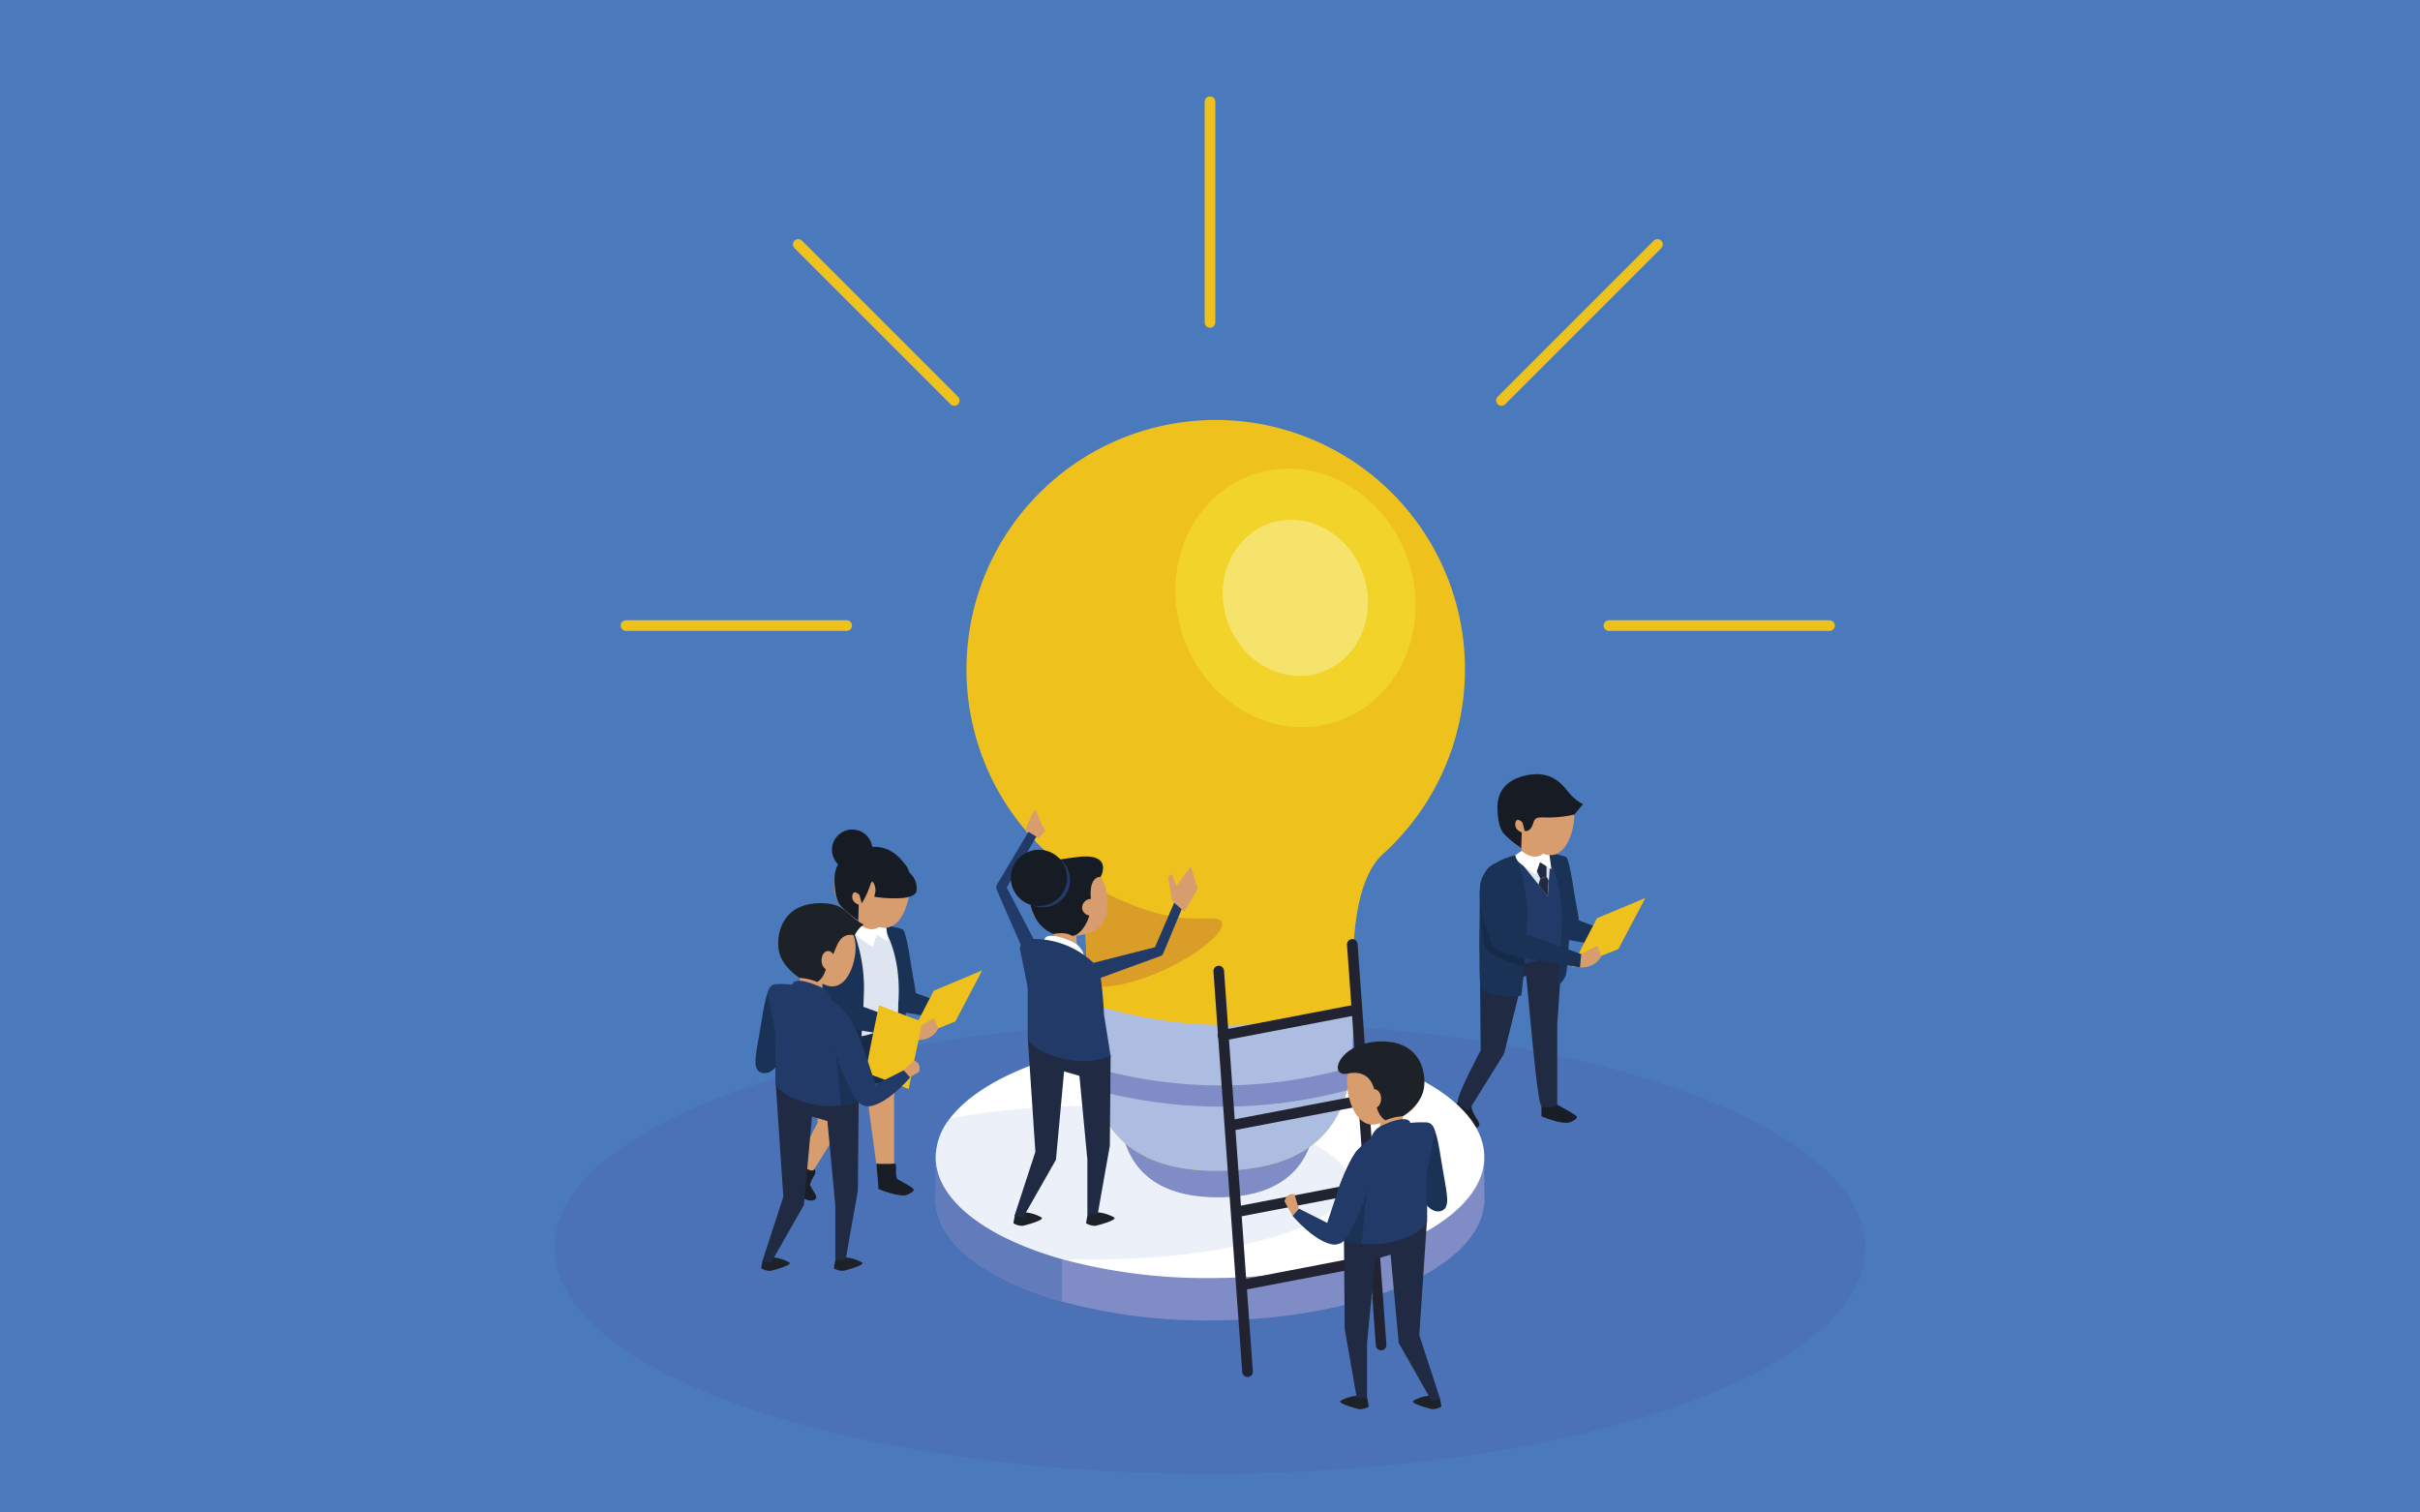 <svg xmlns="http://www.w3.org/2000/svg" viewBox="0 0 640 400"><defs><style>.cls-1{isolation:isolate;}.cls-2{fill:#4a79bc;}.cls-3{fill:#4c66af;opacity:0.33;mix-blend-mode:multiply;}.cls-4{fill:#191e26;}.cls-5{fill:#1a3256;}.cls-6{fill:#efc11d;}.cls-7{fill:#d79d6f;}.cls-8{fill:#152b49;}.cls-9{fill:#dee5f0;}.cls-10{fill:#fff;}.cls-11{fill:#171b23;}.cls-12{fill:#1d2128;}.cls-13{fill:#202a42;}.cls-14{fill:#223a68;}.cls-15{fill:#808cc5;}.cls-16{fill:#627bbb;}.cls-17{fill:#acbee2;opacity:0.23;}.cls-18{fill:#da9d28;}.cls-19{fill:#acbde1;}.cls-20{fill:#f8ed3c;opacity:0.4;}.cls-21{fill:#fcf6bd;opacity:0.45;}.cls-22,.cls-23{fill:none;stroke-linecap:round;stroke-linejoin:round;stroke-width:2.81px;}.cls-22{stroke:#222330;}.cls-23{stroke:#efc11d;}</style></defs><title>who_we_are_home</title><g class="cls-1"><g id="Layer_1" data-name="Layer 1"><rect class="cls-2" x="-6.67" y="-14" width="653.33" height="444.67"/><path class="cls-3" d="M493.33,329.92c0,33.05-77.6,59.84-173.33,59.84S146.67,363,146.67,329.92s77.6-59.84,173.33-59.84S493.33,296.87,493.33,329.92Z"/><path class="cls-4" d="M210.18,310.56s-1.58,2.21-1.11,3.47,4.42,4.19,6.24,3.32-1.4-2.9-1.53-5.64S210.18,310.56,210.18,310.56Z"/><path class="cls-4" d="M232.28,311.79v2.64s5.75,2.44,7.74,1.5,1.95-1.32.94-2-5.12-2.94-5.12-2.94Z"/><path class="cls-5" d="M229,263c-.23.37.44,3.19,8.7,4.52s14.88,2.55,14.88,2.55l.32-3.53-17.69-6.45S231.07,259.65,229,263Z"/><path class="cls-6" d="M240.45,275c.11-.84,6.51-13,6.51-13l12.8-5.37-7.11,13.52Z"/><path class="cls-7" d="M229.75,293.07a17.63,17.63,0,0,0,3.08-.79,19.21,19.21,0,0,0,3.62-2.07l1.48-21.57-22-3.56.29,31.84,0,.11a19.13,19.13,0,0,0,6.14.84l1.84-19.4,4.06-1.2Z"/><path class="cls-7" d="M233,246.19v-8.31h-6v8.22C229.29,247.66,231.41,248.36,233,246.19Z"/><path class="cls-7" d="M242.79,271.53l4.26-2.19,1.08,2.62s-1.16,3.21-5.66,3.1S242.79,271.53,242.79,271.53Z"/><path class="cls-7" d="M222.4,297.87,213,312.94s-2.37-1-2.84-2.38,6.06-13.64,6.06-13.64Z"/><polygon class="cls-7" points="222.4 297.87 227.84 275.87 221.7 275.66 219.49 293.45 222.4 297.87"/><polygon class="cls-7" points="236.46 290.21 236.46 311.79 232.28 311.79 229.75 293.06 236.46 290.21"/><path class="cls-8" d="M216.13,284.67s4.21,3.39,12.6,2.43,8.26-3,8.26-3l.94-17.34-15.42.84-6.38,10.78Z"/><path class="cls-5" d="M238.92,245.9c.64,1.38,1.16,3.82,1.87,8.36,1.26,8.07,2.73,12.28,0,13.23s-4.95-2.93-4.95-2.93l1.09-19.25A11.65,11.65,0,0,1,238.92,245.9Z"/><path class="cls-9" d="M237.92,247.37a59.27,59.27,0,0,0-14.31-1.27s-8.12,2-7.65,10.07l0,5,0,9.55s5.86,5,13.38,3,8.53-5.09,8.53-5.09V247.37Z"/><path class="cls-9" d="M234.58,246.8,234.2,252l-.3,4.2-2.4-3.06c-1.77-2.2-3.84-4.83-3.92-4.88Z"/><path class="cls-5" d="M235.31,244.85c-.15,0-.32-.08-.48-.12l-1.2.65s4.94,6.78,3.93,20.11c0,3.95-.89,14.28-.89,14.28a5.62,5.62,0,0,0,2.12-2.85c.49-1.79,1.23-17.61,1.23-17.61l-1.22-13.43C237.64,245.53,236.48,245.16,235.31,244.85Z"/><path class="cls-5" d="M225.38,245.38A42.94,42.94,0,0,1,228.5,261a200.35,200.35,0,0,1-1.57,21.58s-10.47,1-10.85-2.93,0-26.37,0-26.37S216.35,247.49,225.38,245.38Z"/><path class="cls-8" d="M216,254.09c0,.32,3.45,6.47,3.45,6.47l2.72,7.91,5.64,3.49-.27,2.75s-9.11-2-10.3-5.37S216,254.09,216,254.09Z"/><path class="cls-5" d="M223.83,257.69c-1.26-8.06-1.89-9.51-3.79-10.13,0,0-3.34.85-4,6.53s2.85,13.9,2.85,13.9,2.21,3.88,4.94,2.93S225.1,265.76,223.83,257.69Z"/><path class="cls-10" d="M227,244.26s2.07,1.71,3.8,1.47a2.89,2.89,0,0,0,2.2-1.1l.1-.5,1.16.13.63,4.8-3-1.83-1.09,3.16a30.56,30.56,0,0,1-4.44-3.13,3.4,3.4,0,0,1-1-1.88Z"/><path class="cls-7" d="M240.61,234.25c0,5.52-3.34,14.23-10,10-5.32-.75-10-4.47-10-10a10,10,0,0,1,20,0Z"/><path class="cls-5" d="M218.89,268c-.23.37.44,3.19,8.69,4.52s14.89,2.55,14.89,2.55l.32-3.53-17.69-6.45S220.94,264.63,218.89,268Z"/><path class="cls-11" d="M241,234.63s.11-3.86-1.48-5.85-4.67-6.25-11.9-4.36-7,7.33-6.91,9.23.38,4.49,1.67,6a28.2,28.2,0,0,0,4.59,3.76l.14-4.13s-2-.63-1.69-2.44,1.88-.16,1.88-.16l.59,2.21a21.62,21.62,0,0,0,2.29-4.94C230.94,231.31,232.59,236.42,241,234.63Z"/><path class="cls-11" d="M230.81,233.21a3.68,3.68,0,0,1,.69,2.61l-.28,1.34a32.28,32.28,0,0,0,7.87.3c3.09-.47,3.25-1.64,3.25-1.64a5.37,5.37,0,0,0-1.89-5.08C237.84,228.37,230.81,233.21,230.81,233.21Z"/><path class="cls-11" d="M230.73,224.74a5.35,5.35,0,1,1-5.35-5.35A5.34,5.34,0,0,1,230.73,224.74Z"/><path class="cls-4" d="M209,312.94c.32-.79,2.07-5.41,2.07-5.41,2.07,1.57,3.82,2.63,4.31,1.65a1.45,1.45,0,0,1,0,1.64,13.93,13.93,0,0,0-1.31,2.77s-2.28.57-2.46.57S209,312.94,209,312.94Z"/><path class="cls-4" d="M231.73,307.74a35.12,35.12,0,0,0,4.72,0c.57-.2.56.91.51,1.91a8.49,8.49,0,0,0,.24,2.14l-.24,2-2.5.89-2.18-1.47Z"/><path class="cls-7" d="M226.27,250.52c0,5.13-3.11,13.24-9.29,9.29a9.29,9.29,0,1,1,9.29-9.29Z"/><path class="cls-12" d="M220.91,333.22l-.4,2.19a4.63,4.63,0,0,0,2.48.69c.95-.22,5.79-1.5,5-2.2a10.4,10.4,0,0,0-4.74-1.38A12.85,12.85,0,0,0,220.91,333.22Z"/><path class="cls-12" d="M201.7,333.22l-.4,2.19a4.62,4.62,0,0,0,2.47.69c.95-.22,5.79-1.5,5-2.2a10.4,10.4,0,0,0-4.74-1.38A12.85,12.85,0,0,0,201.7,333.22Z"/><path class="cls-6" d="M241.76,280.49s2.36-10.55,2-10.43-11.29-4.21-11.29-4.21-3.87,18.09-3.4,18S240.33,288,240.33,288Z"/><path class="cls-7" d="M238.79,283.14l3-2.65c1.23.52,1.67,1.51,1.26,3l-3.77,2.13Z"/><polygon class="cls-7" points="211.52 261.64 211.52 255.85 217.51 255.85 217.52 264.07 211.52 261.64"/><path class="cls-13" d="M202.36,333.7a2.07,2.07,0,0,1-.7-.29l5.5-16.89-2-29.9,22-3.56-.29,31.84L223.66,333a7.75,7.75,0,0,1-1.88.26h-.87v-14.6l-2.1-22.18-4.06-1.19-2.14,23.37-8.7,15.28A11.07,11.07,0,0,1,202.36,333.7Z"/><path class="cls-14" d="M205.13,260.3v26.32l21.6,4.58.31.05,0-12.08,0-5c-.79-1.79-1.57-3.38-2.2-4.52v0a19.17,19.17,0,0,0-1.14-1.77,1.43,1.43,0,0,0-.28-.27Z"/><path class="cls-14" d="M222.59,278.61c.1.59.18,1.17.28,1.75.75,4.32,1.87,8.71,3.86,10.84a3.73,3.73,0,0,0,3.67,1.29c4.82-1,10.3-7.56,10.3-7.56L239,283.06l-7.45,3.77-2.91-8.75-1.56-3.94c-.79-1.79-1.57-3.38-2.2-4.52C223.75,270.78,221.83,273.59,222.59,278.61Z"/><path class="cls-14" d="M205.13,260.3l.86,10.46,8.23,9.7a39.42,39.42,0,0,0,8.65-.1,15.17,15.17,0,0,0,4.19-1.19,5.74,5.74,0,0,0,1.59-1.09c-.48-1.36-1-2.7-1.56-3.94-.79-1.79-1.57-3.38-2.2-4.52v0a19.17,19.17,0,0,0-1.14-1.77,1.43,1.43,0,0,0-.28-.27A22.85,22.85,0,0,0,205.13,260.3Z"/><path class="cls-5" d="M205.12,260.31c-1.89.62-2.52,2.07-3.79,10.13s-2.73,12.28,0,13.23,4.95-2.93,4.95-2.93Z"/><path class="cls-14" d="M227,291.25a22.43,22.43,0,0,1-13.38.47c-7.52-2-8.53-5.1-8.53-5.1V275.77h19.44Z"/><path class="cls-5" d="M226.27,290.63s-5.33-9.75-5.47-13.33,1.62,15.2,1.62,15.2l4.62-1.25Z"/><polygon class="cls-14" points="205.13 275.77 205.12 260.31 210.25 267.19 209.51 277.82 207.69 279.82 205.13 275.77"/><path class="cls-14" d="M205.14,273.3,203,262.79s.24-2.41,2.09-2.48,4.16,6.49,4.16,6.49Z"/><path class="cls-14" d="M219.91,264.4a5.29,5.29,0,0,0-2.39-3.11c-1.85-.94-7.38-3.24-8-.88s6.11,4.52,6.11,4.52Z"/><path class="cls-12" d="M216.11,259.71s2.4-1.18,2.56-5.36c2.71-1,1.92-8.09,7.36-7a7.21,7.21,0,0,1,2.41-2.84c-4.45-2.18-4.52-5.36-10.56-5.63-10.74-.47-12.66,7.78-11.93,12.34s5.57,7.41,5.57,7.41A14.15,14.15,0,0,1,216.11,259.71Z"/><path class="cls-7" d="M217.27,254c0,1.38.79,2.49,1.76,2.49s1.77-1.11,1.77-2.49S220,251.5,219,251.5,217.27,252.62,217.27,254Z"/><path class="cls-4" d="M385.55,291.36s-1.58,2.21-1.1,3.47,4.42,4.19,6.23,3.32-1.39-2.9-1.53-5.63S385.55,291.36,385.55,291.36Z"/><path class="cls-4" d="M407.66,292.59v2.64s5.75,2.45,7.73,1.5,2-1.31.94-2-5.12-2.94-5.12-2.94Z"/><path class="cls-5" d="M404.4,243.82c-.22.36.45,3.18,8.7,4.51S428,250.88,428,250.88l.31-3.53-17.69-6.45S406.45,240.45,404.4,243.82Z"/><path class="cls-6" d="M415.82,255.84c.11-.83,6.51-13,6.51-13l12.81-5.36L428,251Z"/><path class="cls-13" d="M405.12,273.87a17.74,17.74,0,0,0,3.09-.79,18.68,18.68,0,0,0,3.62-2.07l1.47-21.57-22-3.56.29,31.84v.12a19.15,19.15,0,0,0,6.14.83l1.84-19.4,4.06-1.19Z"/><path class="cls-5" d="M414.29,226.7c.65,1.38,1.16,3.82,1.87,8.37,1.27,8.06,2.74,12.28,0,13.22s-5-2.92-5-2.92l1.09-19.26A11.65,11.65,0,0,1,414.29,226.7Z"/><path class="cls-14" d="M413.3,228.18s-5-5.16-14.31-1.28c0,0-8.13,1.95-7.65,10.07l0,5,0,9.55s5.86,5,13.38,3,8.53-5.1,8.53-5.1V228.18Z"/><path class="cls-7" d="M408.38,227v-8.31h-6v8.22C404.66,228.46,406.79,229.16,408.38,227Z"/><path class="cls-9" d="M410,227.6l-.38,5.23-.3,4.2-2.4-3.06c-1.77-2.2-3.84-4.82-3.91-4.87Z"/><path class="cls-7" d="M418.16,252.33l4.27-2.19,1.08,2.63s-1.16,3.2-5.66,3.09S418.16,252.33,418.16,252.33Z"/><path class="cls-13" d="M397.77,278.67l-9.37,15.07s-2.37-1-2.85-2.38,6.07-13.64,6.07-13.64Z"/><path class="cls-5" d="M410.69,225.65c-.16-.05-.32-.08-.49-.12l-1.2.66s4.95,6.77,3.93,20.1c0,4-.88,14.29-.88,14.29a5.62,5.62,0,0,0,2.11-2.86c.5-1.79,1.23-17.61,1.23-17.61l-1.21-13.42C413,226.33,411.86,226,410.69,225.65Z"/><path class="cls-13" d="M411.83,271v21.58s-3.23.76-4.17,0-2.54-18.72-2.54-18.72Z"/><polygon class="cls-13" points="397.77 278.67 403.22 256.67 397.08 256.46 394.87 274.25 397.77 278.67"/><polygon class="cls-13" points="406.17 229.87 407.35 232.35 409 231.84 409 228.06 407.03 227.62 406.17 229.87"/><path class="cls-5" d="M400.76,226.19a43,43,0,0,1,3.11,15.56,198.67,198.67,0,0,1-1.56,21.58s-10.47.95-10.85-2.92,0-26.38,0-26.38S391.72,228.29,400.76,226.19Z"/><path class="cls-8" d="M391.42,234.89c0,.33,3.45,6.47,3.45,6.47l2.71,7.91,5.64,3.5-.26,2.74s-9.12-2-10.3-5.37S391.42,234.89,391.42,234.89Z"/><path class="cls-5" d="M399.21,238.5c-1.26-8.07-1.9-9.52-3.79-10.14,0,0-3.35.86-4,6.53s2.84,13.9,2.84,13.9,2.21,3.88,4.95,2.93S400.47,246.56,399.21,238.5Z"/><path class="cls-10" d="M402.38,225.06s2.07,1.71,3.79,1.47a2.86,2.86,0,0,0,2.21-1.1l.1-.5,1.16.13.63,4.81-3-1.84-1.1,3.16a30.61,30.61,0,0,1-4.43-3.13,3.31,3.31,0,0,1-1-1.87Z"/><path class="cls-7" d="M416.33,215.59c0,5.25-3.18,13.55-9.5,9.51a9.51,9.51,0,1,1,9.5-9.51Z"/><path class="cls-13" d="M409.57,232.83l-.3,4.2-2.4-3.06.48-1.62,1.64-.5Z"/><path class="cls-5" d="M394.26,248.79c-.22.37.45,3.19,8.7,4.52s14.89,2.55,14.89,2.55l.31-3.53-17.69-6.45S396.31,245.43,394.26,248.79Z"/><path class="cls-11" d="M416.33,215.43l2.31-2.74a13,13,0,0,1-3.78-3.11c-1.59-2-4.68-6.25-11.9-4.36s-7,7.34-6.91,9.23.38,4.49,1.67,6.05a27.76,27.76,0,0,0,4.59,3.76l.14-4.12s-2-.63-1.69-2.45,1.88-.16,1.88-.16l.58,2.21s1.49.56,2.29-2.13S408,217.23,416.33,215.43Z"/><path class="cls-15" d="M392.54,317.19c0,.52,0,1-.08,1.55-1.83,17-33.57,30.47-72.46,30.47a145.63,145.63,0,0,1-39.13-5c-19.56-5.55-32.71-15.13-33.38-26.08V318c0-.27,0-.55,0-.83s0-.55,0-.82a17,17,0,0,1,3.79-9.46,29.23,29.23,0,0,1,4.87-4.9c12.25-10,36.26-16.82,63.85-16.82,31.93,0,59,9.09,68.72,21.72A16.76,16.76,0,0,1,392.54,317.19Z"/><polygon class="cls-15" points="392.54 306.91 392.54 318.74 392.46 318.74 269.06 318.18 247.49 318.08 247.49 306.91 392.54 306.91"/><path class="cls-16" d="M280.87,333v11.19c-19.56-5.55-32.71-15.13-33.38-26.08V318c0-.27,0-.55,0-.83s0-.55,0-.82v-9.46h3.79a29.23,29.23,0,0,1,4.87-4.9l3.91,4.9,9,11.27Z"/><path class="cls-10" d="M392.54,306c0,17.68-32.47,32-72.54,32A145.21,145.21,0,0,1,280.87,333c-20.09-5.68-33.41-15.63-33.41-27a16.77,16.77,0,0,1,3.75-10.19C260.86,283.15,288,274,320,274,360.07,274,392.54,288.34,392.54,306Z"/><path class="cls-17" d="M356.72,312.84c0,11.19-30.62,20.26-68.38,20.26q-3.79,0-7.47-.13c-20.09-5.68-33.41-15.63-33.41-27a16.77,16.77,0,0,1,3.75-10.19,199.11,199.11,0,0,1,37.13-3.26C326.1,292.57,356.72,301.65,356.72,312.84Z"/><path class="cls-15" d="M348.18,292c0,14.39-7.05,24.65-26.06,24.65S296.06,306.42,296.06,292a26.06,26.06,0,1,1,52.12,0Z"/><path class="cls-6" d="M365.16,226.36c-7.93,8.51-7.51,26.64-7.4,40.32,0,1.15,0,2.28,0,3.36,0,13.91,1.06,39.58-36.27,39.58s-34.15-31.77-34.15-44.49c0-1.42,0-2.88,0-4.34,0-11.59,0-24-4.37-30.32L328.13,199S373.77,217.15,365.16,226.36Z"/><path class="cls-18" d="M287.37,260.79c0-11.59,0-24-4.37-30.32,0,0,18.82,13.77,35.61,12.36C334.74,241.48,304.73,263.42,287.37,260.79Z"/><path class="cls-6" d="M387.43,177a65.92,65.92,0,1,1-65.92-65.93A65.92,65.92,0,0,1,387.43,177Z"/><path class="cls-19" d="M357.34,282.21a44,44,0,0,1-1.11,6.14c-2.9,11-11.15,21.27-34.72,21.27-21.24,0-29.36-10.27-32.42-21.48a46.13,46.13,0,0,1-1.23-6.17c-.84-6.47-.5-12.67-.5-16.84q33.94,11.06,70.4,1.55c0,1.15,0,2.28,0,3.36A103.36,103.36,0,0,1,357.34,282.21Z"/><path class="cls-15" d="M357.34,282.21a44,44,0,0,1-1.11,6.14,128.43,128.43,0,0,1-33,4.33,132,132,0,0,1-34.13-4.54,46.13,46.13,0,0,1-1.23-6.17A123.94,123.94,0,0,0,357.34,282.21Z"/><path class="cls-20" d="M372.27,147.77c6.27,18-1.95,37.21-18.35,42.92s-34.78-4.25-41-22.24,1.95-37.22,18.35-42.93S366,129.77,372.27,147.77Z"/><path class="cls-21" d="M360.51,151.86c3.79,10.87-1.18,22.48-11.08,25.93s-21-2.57-24.79-13.44,1.17-22.48,11.08-25.92S356.73,141,360.51,151.86Z"/><line class="cls-22" x1="322.31" y1="256.81" x2="329.93" y2="362.77"/><line class="cls-22" x1="357.63" y1="249.76" x2="365.25" y2="355.72"/><line class="cls-22" x1="328.28" y1="339.87" x2="363.62" y2="333.1"/><line class="cls-22" x1="327.05" y1="320.49" x2="362.39" y2="313.72"/><path class="cls-22" d="M325.37,297.68l34.09-6.53"/><path class="cls-22" d="M323.41,273.81l34.92-6.69"/><path class="cls-7" d="M356.24,286.12c0,5.62,3.4,14.48,10.17,10.17a10.17,10.17,0,1,0-10.17-10.17Z"/><path class="cls-12" d="M361.6,369.79,362,372a4.62,4.62,0,0,1-2.47.69c-.95-.21-5.79-1.5-5-2.2a10.33,10.33,0,0,1,4.73-1.38A12.58,12.58,0,0,1,361.6,369.79Z"/><path class="cls-12" d="M380.81,369.79l.4,2.19a4.58,4.58,0,0,1-2.47.69c-.95-.21-5.79-1.5-5-2.2a10.37,10.37,0,0,1,4.74-1.38A12.66,12.66,0,0,1,380.81,369.79Z"/><polygon class="cls-7" points="370.99 298.21 370.99 292.43 365 292.43 365 300.64 370.99 298.21"/><path class="cls-13" d="M380.15,370.27a2.22,2.22,0,0,0,.71-.29l-5.51-16.89,2-29.9-22-3.56.28,31.84,3.16,18.07a7.23,7.23,0,0,0,1.88.26h.86v-14.6L363.7,333l4.06-1.19,2.15,23.37,8.69,15.28A10.64,10.64,0,0,0,380.15,370.27Z"/><path class="cls-14" d="M377.39,296.87V323.2l-21.61,4.57-.3.05,0-12.08,0-5c.78-1.79,1.56-3.38,2.2-4.52v0a17.79,17.79,0,0,1,1.13-1.76,1.48,1.48,0,0,1,.28-.28Z"/><path class="cls-14" d="M359.93,315.19c-.1.58-.18,1.16-.28,1.74-.76,4.32-1.87,8.72-3.87,10.84a3.69,3.69,0,0,1-3.66,1.29c-4.83-1-10.31-7.56-10.31-7.56l1.69-1.87L351,323.4l2.9-8.74,1.57-4c.78-1.79,1.56-3.38,2.2-4.52C358.76,307.35,360.68,310.16,359.93,315.19Z"/><path class="cls-14" d="M377.39,296.87l-.86,10.46-8.24,9.7a38.62,38.62,0,0,1-8.64-.1,15.24,15.24,0,0,1-4.2-1.19,6.1,6.1,0,0,1-1.59-1.08c.48-1.37,1-2.71,1.57-4,.78-1.79,1.56-3.38,2.2-4.52v0a17.79,17.79,0,0,1,1.13-1.76,1.48,1.48,0,0,1,.28-.28A22.87,22.87,0,0,1,377.39,296.87Z"/><path class="cls-5" d="M377.39,296.88c1.9.62,2.53,2.07,3.79,10.13s2.74,12.28,0,13.23-4.95-2.93-4.95-2.93Z"/><path class="cls-7" d="M343.49,319.63l-1.16-3.81c-1.32-.21-2.21.42-2.63,1.9l2.11,3.78Z"/><path class="cls-14" d="M355.48,327.82a22.41,22.41,0,0,0,13.38.47c7.51-2,8.53-5.09,8.53-5.09V312.34H358Z"/><path class="cls-5" d="M356.24,327.2s5.34-9.75,5.47-13.33-1.61,15.2-1.61,15.2l-4.62-1.25Z"/><polygon class="cls-14" points="377.39 312.34 377.39 296.88 372.26 303.76 373 314.39 374.83 316.39 377.39 312.34"/><path class="cls-14" d="M377.37,309.87l2.11-10.5s-.23-2.42-2.09-2.49-4.15,6.49-4.15,6.49Z"/><path class="cls-14" d="M362.6,301a5.24,5.24,0,0,1,2.4-3.1c1.84-.95,7.37-3.24,8-.89s-6.11,4.52-6.11,4.52Z"/><path class="cls-12" d="M366.41,296.29s-2.41-1.19-2.57-5.37-1.92-8.09-7.35-7-2.6-8,8.14-8.47,12.66,7.78,11.94,12.34-5.58,7.41-5.58,7.41A14,14,0,0,0,366.41,296.29Z"/><path class="cls-7" d="M365.25,290.56c0,1.38-.79,2.49-1.77,2.49s-1.77-1.11-1.77-2.49.79-2.49,1.77-2.49S365.25,289.19,365.25,290.56Z"/><path class="cls-14" d="M275,261.42l-11.44-26.18,0-.05a1.31,1.31,0,0,1,.08-1.19l9-15.12a1.22,1.22,0,1,1,2.1,1.24l-8.87,15.22.06-1.24,13.17,25.35a2.28,2.28,0,1,1-4,2.1Z"/><path class="cls-7" d="M292.73,236.88c.36,5.61.09,9.84-9.49,10.8a10.17,10.17,0,1,1,9.49-10.8Z"/><polygon class="cls-7" points="278.79 249.89 278.42 244.12 284.39 243.73 284.93 251.93 278.79 249.89"/><path class="cls-11" d="M272.52,239.24a12.84,12.84,0,0,0,2,4.62A10,10,0,0,0,278.6,247s3.15-.62,4.62.35,5.84-3.33,5.28-9.61,2.56-5.8,2.56-5.8,3.61-6.53-6.24-5.27-7,1.56-7,1.56Z"/><path class="cls-14" d="M283,232.44a7.21,7.21,0,1,1-7.67-6.91A7.3,7.3,0,0,1,283,232.44Z"/><path class="cls-11" d="M282.19,231.69a7.44,7.44,0,1,1-7.9-6.94A7.43,7.43,0,0,1,282.19,231.69Z"/><path class="cls-7" d="M286.21,240.37a2.19,2.19,0,1,0,2-2.62A2.34,2.34,0,0,0,286.21,240.37Z"/><path class="cls-12" d="M287.61,321.31l-.4,2.19a4.62,4.62,0,0,0,2.47.69c.95-.21,5.79-1.5,5-2.2a10.36,10.36,0,0,0-4.73-1.38A12.58,12.58,0,0,0,287.61,321.31Z"/><path class="cls-12" d="M268.4,321.31l-.4,2.19a4.58,4.58,0,0,0,2.47.69c.95-.21,5.79-1.5,5-2.2a10.4,10.4,0,0,0-4.74-1.38A12.66,12.66,0,0,0,268.4,321.31Z"/><path class="cls-13" d="M291.91,277.6a3.24,3.24,0,0,1-.13-.33,2.08,2.08,0,0,1-1.58-1.19c-.59-1.2-1.34-3.1-2.6-3.93l-15.78,2.56,2,29.9-5.51,16.89a2.16,2.16,0,0,0,.7.29,11,11,0,0,0,1.56.2l8.69-15.28,2.15-23.37,4.06,1.19,2.1,22.18v14.6c.3,0,.59,0,.86,0a7.68,7.68,0,0,0,1.88-.26L293.51,303l.21-24A2.19,2.19,0,0,1,291.91,277.6Z"/><path class="cls-10" d="M286.61,252.49a5.29,5.29,0,0,0-2.4-3.1c-1.84-.95-7.37-3.24-8-.89s6.1,4.52,6.1,4.52Z"/><path class="cls-14" d="M291.18,269.4c-.77-4.91-2-9.7-3-14.55l-16.35-6.46v26.33L292.25,279C291.92,275.82,291.68,272.59,291.18,269.4Z"/><path class="cls-14" d="M290.81,256.45c-.14-.22-.27-.42-.36-.53a1.48,1.48,0,0,0-.28-.28,22.87,22.87,0,0,0-18.35-7.25l.86,10.46,8.24,9.7a38.62,38.62,0,0,0,8.64-.1,17.88,17.88,0,0,0,2.4-.53C291.75,264.07,291.37,260.26,290.81,256.45Z"/><path class="cls-14" d="M293.73,279.34a22.41,22.41,0,0,1-13.38.47c-7.51-2-8.53-5.09-8.53-5.09V263.86h19.44Z"/><polygon class="cls-14" points="271.82 263.86 271.82 248.4 276.94 255.28 276.21 265.91 274.38 267.92 271.82 263.86"/><path class="cls-14" d="M271.84,261.39l-2.11-10.51s.23-2.41,2.09-2.48,4.15,6.49,4.15,6.49Z"/><path class="cls-14" d="M287.73,255,306,250.37l-.82.75L311.71,236a1.23,1.23,0,0,1,2.26.95l-6.34,15.21a1.36,1.36,0,0,1-.75.72l-.08,0-17.73,6.47a2.28,2.28,0,0,1-1.56-4.28Z"/><polygon class="cls-7" points="309.94 238.22 308.89 231.79 309.94 231.2 311.1 234.28 314.95 229.17 316.79 234.99 313.22 241.1 309.94 238.22"/><path class="cls-7" d="M271.21,219.5l3.56,2.18,1.68-1.94a46.88,46.88,0,0,1-2.41-5.18C273.53,213,271.21,219.5,271.21,219.5Z"/><line class="cls-23" x1="320" y1="85.27" x2="320" y2="26.91"/><line class="cls-23" x1="223.92" y1="165.44" x2="165.55" y2="165.44"/><line class="cls-23" x1="483.85" y1="165.44" x2="425.49" y2="165.44"/><line class="cls-23" x1="438.35" y1="64.64" x2="397.08" y2="105.91"/><line class="cls-23" x1="211.1" y1="64.64" x2="252.37" y2="105.91"/></g></g></svg>